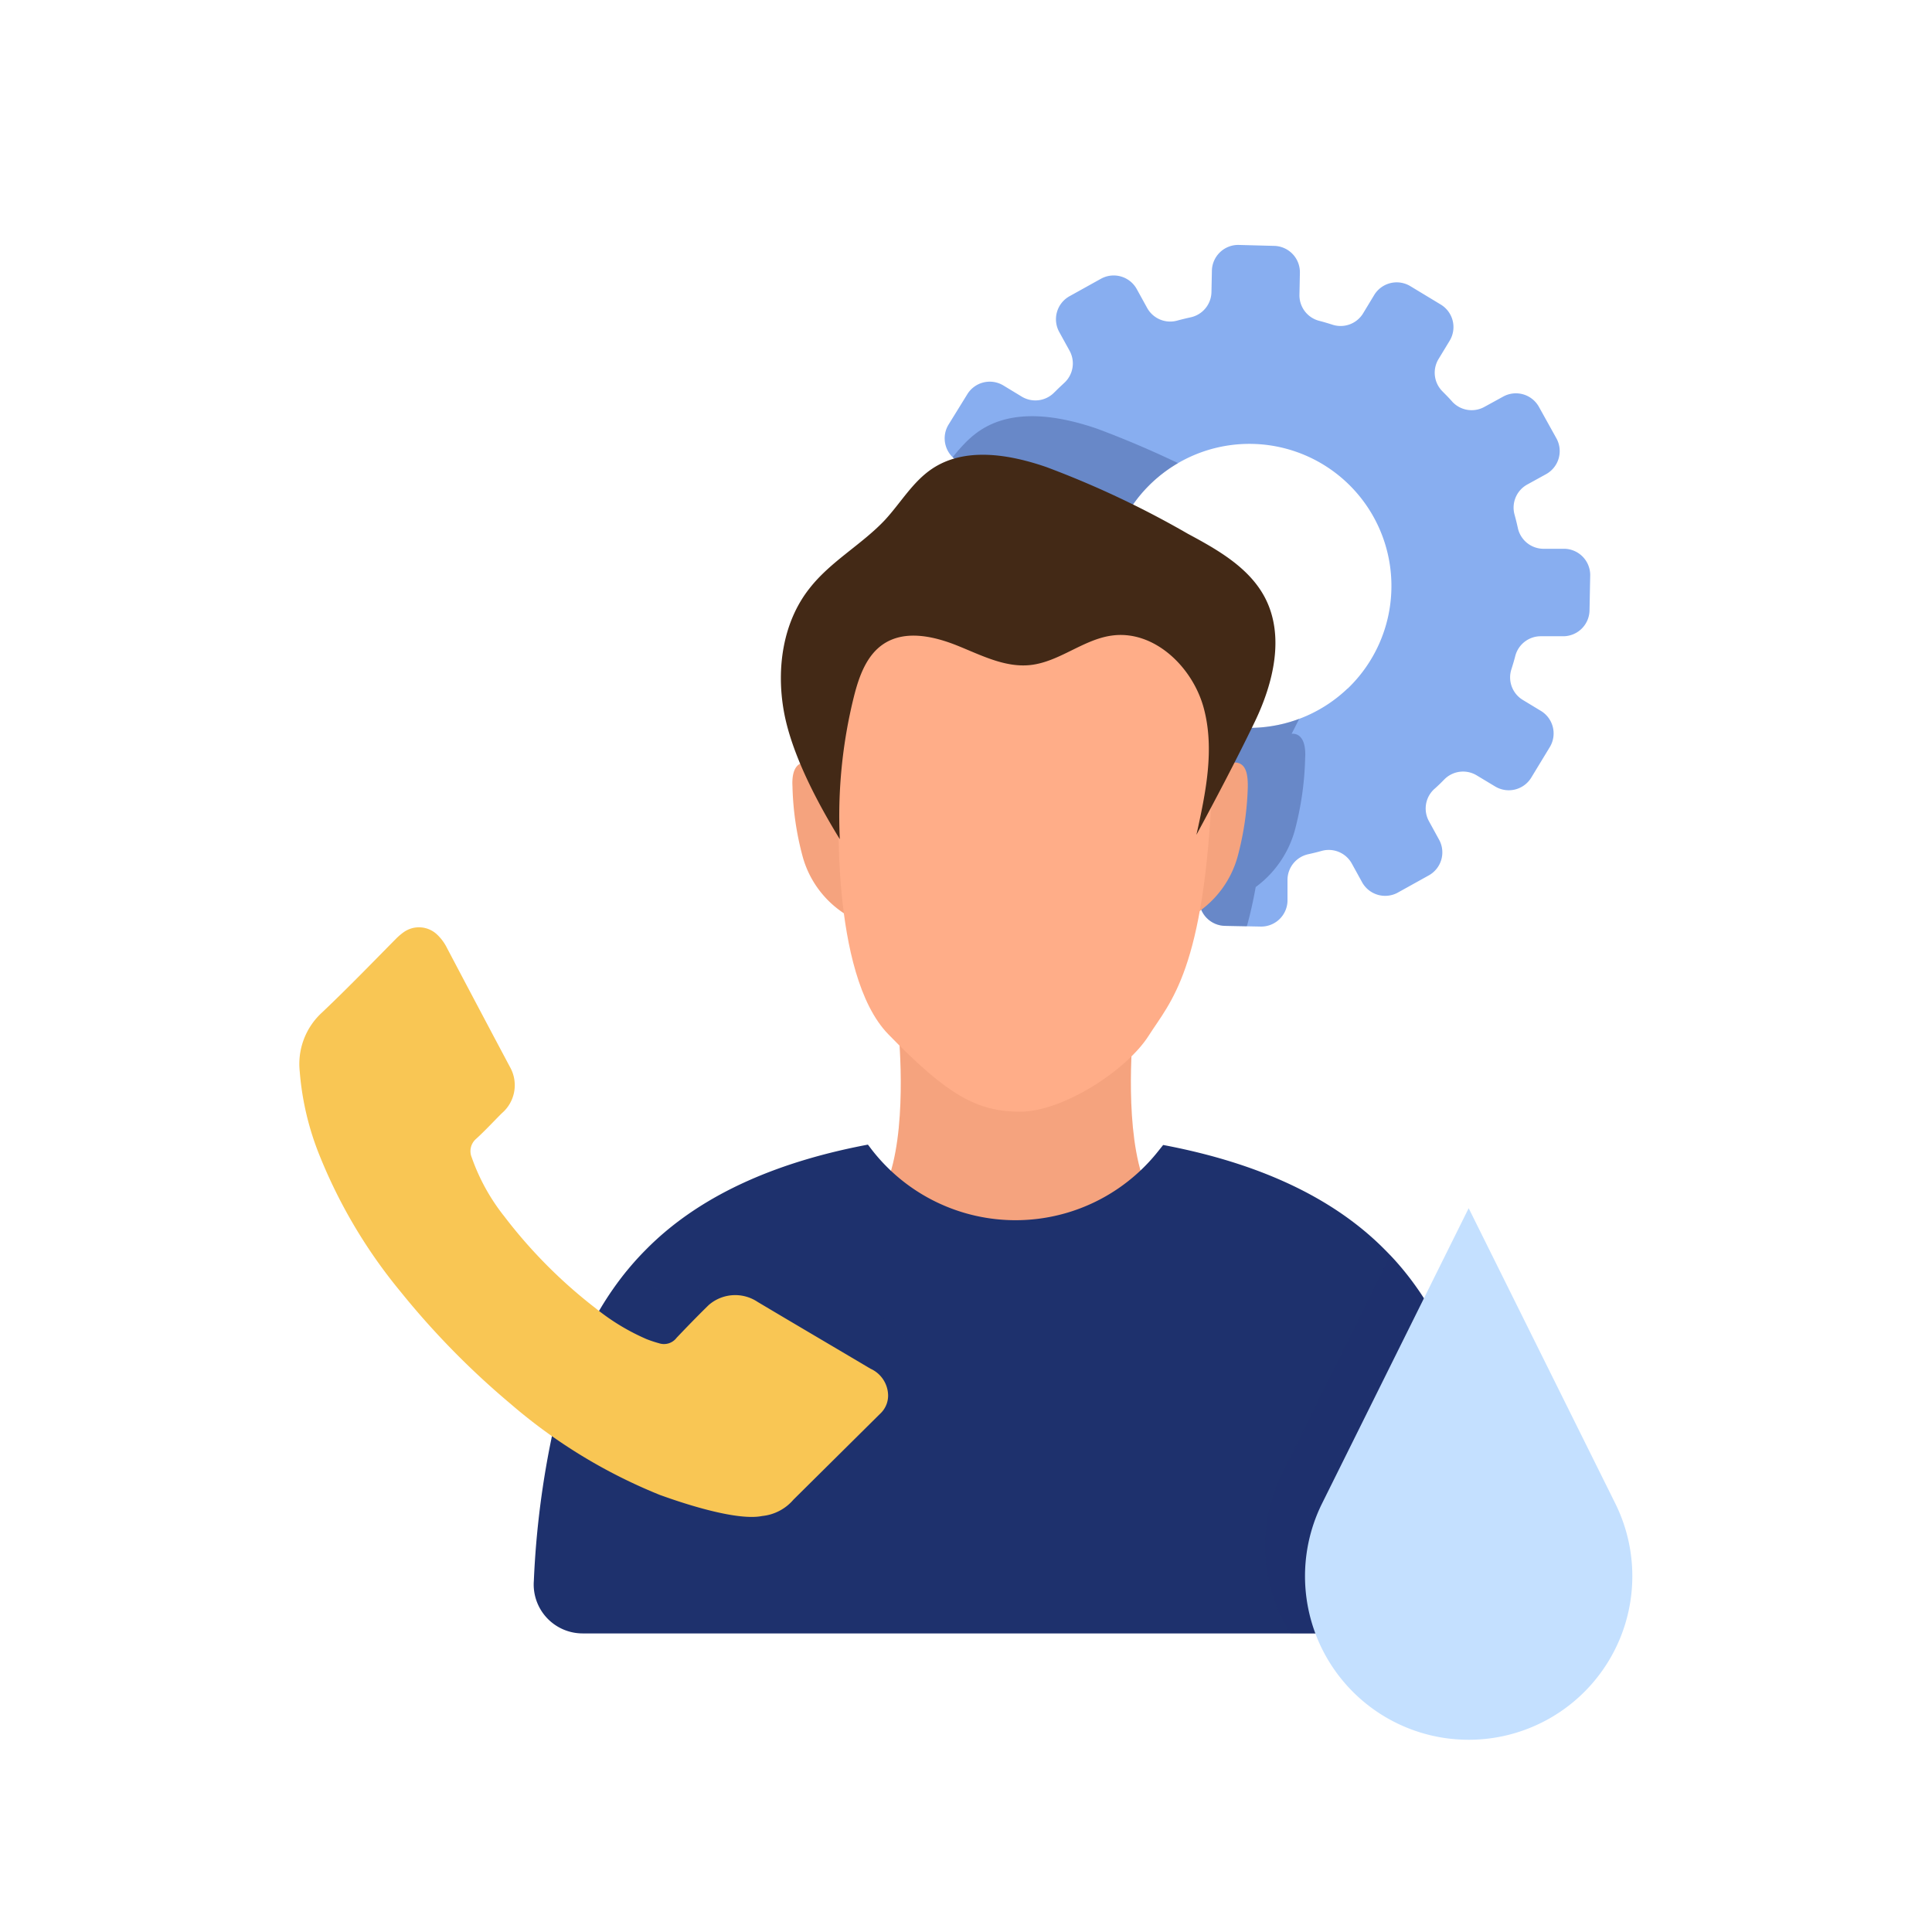 <svg xmlns="http://www.w3.org/2000/svg" xmlns:xlink="http://www.w3.org/1999/xlink" viewBox="0 0 220 220"><defs><style>.cls-1{fill:none;}.cls-2{isolation:isolate;}.cls-3{fill:#88aef0;}.cls-4{clip-path:url(#clip-path);}.cls-5,.cls-9{fill:#1e316d;}.cls-11,.cls-5{opacity:0.3;mix-blend-mode:multiply;}.cls-6{fill:#f5a37e;}.cls-7{fill:#ffad88;}.cls-8{fill:#432916;}.cls-10{clip-path:url(#clip-path-2);}.cls-12{fill:#f9c654;}.cls-13{fill:#c4e0ff;}</style><clipPath id="clip-path"><path class="cls-1" d="M181,69.57l.08-4.08a3,3,0,0,0-2.92-3l-2.47,0a3,3,0,0,1-2.84-2.32c-.12-.55-.25-1.08-.4-1.62a3,3,0,0,1,1.45-3.37l2.16-1.19a3,3,0,0,0,1.18-4.06l-2-3.6a3,3,0,0,0-4.05-1.18l-2.17,1.19a3,3,0,0,1-3.63-.58c-.18-.21-.38-.42-.57-.62l-.58-.59a3,3,0,0,1-.44-3.65l1.28-2.11a3,3,0,0,0-1-4.1l-3.49-2.11a3,3,0,0,0-4.1,1l-1.27,2.1a3,3,0,0,1-3.44,1.31c-.53-.17-1.06-.33-1.61-.47a3,3,0,0,1-2.2-2.94l.05-2.47A3,3,0,0,0,145.12,28L141,27.89a3,3,0,0,0-3,2.93l-.05,2.46a3,3,0,0,1-2.4,2.86c-.49.11-1,.23-1.47.36a3,3,0,0,1-3.45-1.43l-1.19-2.16a3,3,0,0,0-4.05-1.18l-3.6,2a3,3,0,0,0-1.18,4.06l1.19,2.16a3,3,0,0,1-.59,3.63l-.61.57-.59.58a3,3,0,0,1-3.65.44l-2.11-1.28a3,3,0,0,0-4.1,1L108,48.37a3,3,0,0,0,1,4.1l2.11,1.28a3,3,0,0,1,1.31,3.43c-.17.53-.33,1.07-.47,1.61A3,3,0,0,1,109,61l-2.47,0a3,3,0,0,0-3,2.92L103.44,68a3,3,0,0,0,2.92,3l2.47.06a3,3,0,0,1,2.84,2.32c.12.54.25,1.08.4,1.62a3,3,0,0,1-1.45,3.37l-2.16,1.19a3,3,0,0,0-1.18,4.06l2,3.6a3,3,0,0,0,4.06,1.18l2.16-1.19a3,3,0,0,1,3.63.58l.57.61.58.6a3,3,0,0,1,.44,3.64l-1.28,2.11a3,3,0,0,0,1,4.11l3.49,2.11a3,3,0,0,0,4.1-1l1.28-2.11a3,3,0,0,1,3.43-1.3c.53.17,1.07.32,1.61.46a3,3,0,0,1,2.2,2.95l0,2.46a3,3,0,0,0,2.93,3l4.08.08a3,3,0,0,0,3.05-2.92l0-2.46a3,3,0,0,1,2.33-2.85c.54-.12,1.08-.25,1.61-.4a3,3,0,0,1,3.38,1.45l1.19,2.16a3,3,0,0,0,4,1.18l3.6-2a3,3,0,0,0,1.18-4l-1.19-2.17a3,3,0,0,1,.59-3.63c.21-.18.41-.37.61-.56s.39-.39.58-.58a3,3,0,0,1,3.66-.44l2.11,1.27a3,3,0,0,0,4.1-1l2.12-3.49a3,3,0,0,0-1-4.11L173.4,79.7a3,3,0,0,1-1.31-3.44c.17-.53.33-1.06.47-1.61a3,3,0,0,1,2.94-2.2l2.47,0A3,3,0,0,0,181,69.57Zm-27.56,8.84a16.17,16.17,0,1,1,5-11.34A16.17,16.17,0,0,1,153.46,78.41Z"/></clipPath><clipPath id="clip-path-2"><path class="cls-1" d="M164.9,186a5.57,5.57,0,0,0,5.55-5.92,101.43,101.43,0,0,0-2.2-17.21c-1.77-7.57-5-15-10.48-20.49-6.65-6.77-16-10.24-25.32-12l-.59.74A20.71,20.71,0,0,1,99,130.56l-.17-.22c-9.32,1.76-18.67,5.23-25.32,12C68,147.88,64.75,155.26,63,162.83A101.43,101.43,0,0,0,60.79,180,5.57,5.57,0,0,0,66.34,186Z"/></clipPath></defs><g class="cls-2"><g id="Ebene_1" data-name="Ebene 1"><path class="cls-3" d="M181,69.57l.08-4.08a3,3,0,0,0-2.92-3l-2.47,0a3,3,0,0,1-2.84-2.32c-.12-.55-.25-1.08-.4-1.62a3,3,0,0,1,1.45-3.37l2.16-1.19a3,3,0,0,0,1.18-4.06l-2-3.6a3,3,0,0,0-4.05-1.18l-2.17,1.19a3,3,0,0,1-3.63-.58c-.18-.21-.38-.42-.57-.62l-.58-.59a3,3,0,0,1-.44-3.65l1.28-2.11a3,3,0,0,0-1-4.1l-3.49-2.11a3,3,0,0,0-4.1,1l-1.27,2.1a3,3,0,0,1-3.44,1.31c-.53-.17-1.06-.33-1.61-.47a3,3,0,0,1-2.2-2.94l.05-2.47A3,3,0,0,0,145.12,28L141,27.89a3,3,0,0,0-3,2.93l-.05,2.46a3,3,0,0,1-2.4,2.86c-.49.11-1,.23-1.47.36a3,3,0,0,1-3.45-1.43l-1.19-2.16a3,3,0,0,0-4.05-1.18l-3.6,2a3,3,0,0,0-1.18,4.06l1.19,2.16a3,3,0,0,1-.59,3.63l-.61.57-.59.58a3,3,0,0,1-3.65.44l-2.11-1.28a3,3,0,0,0-4.1,1L108,48.37a3,3,0,0,0,1,4.1l2.11,1.28a3,3,0,0,1,1.31,3.43c-.17.53-.33,1.07-.47,1.61A3,3,0,0,1,109,61l-2.47,0a3,3,0,0,0-3,2.92L103.44,68a3,3,0,0,0,2.92,3l2.47.06a3,3,0,0,1,2.84,2.32c.12.54.25,1.08.4,1.62a3,3,0,0,1-1.45,3.37l-2.16,1.19a3,3,0,0,0-1.18,4.06l2,3.6a3,3,0,0,0,4.06,1.18l2.16-1.19a3,3,0,0,1,3.63.58l.57.61.58.6a3,3,0,0,1,.44,3.64l-1.28,2.11a3,3,0,0,0,1,4.11l3.49,2.11a3,3,0,0,0,4.1-1l1.28-2.11a3,3,0,0,1,3.43-1.3c.53.17,1.07.32,1.61.46a3,3,0,0,1,2.2,2.95l0,2.46a3,3,0,0,0,2.93,3l4.08.08a3,3,0,0,0,3.05-2.92l0-2.46a3,3,0,0,1,2.33-2.85c.54-.12,1.08-.25,1.61-.4a3,3,0,0,1,3.38,1.45l1.19,2.16a3,3,0,0,0,4,1.18l3.6-2a3,3,0,0,0,1.18-4l-1.19-2.17a3,3,0,0,1,.59-3.63c.21-.18.41-.37.61-.56s.39-.39.58-.58a3,3,0,0,1,3.66-.44l2.11,1.27a3,3,0,0,0,4.1-1l2.12-3.49a3,3,0,0,0-1-4.11L173.4,79.7a3,3,0,0,1-1.31-3.44c.17-.53.33-1.06.47-1.61a3,3,0,0,1,2.94-2.2l2.47,0A3,3,0,0,0,181,69.57Zm-27.56,8.84a16.17,16.17,0,1,1,5-11.34A16.17,16.17,0,0,1,153.46,78.41Z"/><g class="cls-4"><path class="cls-5" d="M175.61,161.93c-1.82-7.8-5.19-15.42-10.81-21.14-6.86-7-16.5-10.56-26.11-12.38l-.61.77a22.64,22.64,0,0,1-2.1,2.26c-1.22-4.22-1.23-9.8-1.08-13.32a14.61,14.61,0,0,0,2.09-2.49c1.81-2.84,4.35-5.51,6-14.62a12,12,0,0,0,4.43-6.37,35.18,35.18,0,0,0,1.2-8.31c.06-1-.05-2.35-1-2.71a1.25,1.25,0,0,0-.54-.06c.82-1.6,1.62-3.22,2.38-4.8,2.2-4.55,3.55-10.08,1.21-14.57-1.84-3.54-5.55-5.63-9.06-7.52a111.57,111.57,0,0,0-16.67-7.85c-4.38-1.5-9.56-2.36-13.4.24-2.26,1.52-3.66,4-5.51,6-2.71,2.92-6.39,4.85-8.86,8-3.14,4-3.91,9.45-3,14.43a29.7,29.7,0,0,0,1.94,6.21c-.88.41-1,1.66-.92,2.66a34.18,34.18,0,0,0,1.2,8.31,11.67,11.67,0,0,0,4.83,6.65c.71,5.4,2.2,11.06,5.22,14.16.43.45.86.87,1.27,1.28.2,3.27.38,9.92-1,14.75a21.53,21.53,0,0,1-2.53-2.83l-.17-.24c-9.62,1.82-19.26,5.41-26.12,12.38-5.61,5.72-9,13.34-10.8,21.14a104.75,104.75,0,0,0-2.27,17.75,5.74,5.74,0,0,0,5.72,6.11H172.15a5.75,5.75,0,0,0,5.73-6.11A104.75,104.75,0,0,0,175.61,161.93Z"/></g><path class="cls-6" d="M136.57,93.72a15.24,15.24,0,0,1,2.17-5.45c.53-.83,1.43-1.7,2.35-1.36s1,1.62,1,2.63a34.09,34.09,0,0,1-1.16,8,11.36,11.36,0,0,1-4.69,6.45,95.08,95.08,0,0,1,.09-10.94"/><path class="cls-6" d="M95.76,93.72a15.62,15.62,0,0,0-2.17-5.45c-.53-.83-1.43-1.7-2.35-1.36s-1.06,1.62-1,2.63a33.58,33.58,0,0,0,1.16,8A11.32,11.32,0,0,0,96.1,104,95.08,95.08,0,0,0,96,93.1"/><path class="cls-6" d="M130,133.72c-2-6.42-.95-16.63-.95-16.63l-13.38,3.36-13.39-3.36s1.09,10.21-.94,16.63,14.33,8,14.33,8S132,140.14,130,133.72Z"/><path class="cls-7" d="M95.55,90.94s-1.1,19.94,5.6,26.83,10.07,8.82,15,8.82,12.18-4.76,14.65-8.65,6.35-7.41,7.23-28.59-12.35-23.83-12.35-23.83l-25.24,3S93.3,77,95.55,90.94Z"/><path class="cls-8" d="M95.63,95.56a56.34,56.34,0,0,1,1.6-16.21c.58-2.31,1.44-4.77,3.44-6.06,2.44-1.57,5.66-.85,8.35.23s5.42,2.52,8.3,2.21c3.27-.35,6-2.89,9.24-3.35,4.82-.7,9.24,3.54,10.51,8.24s.22,9.69-.83,14.44c2-3.7,4.51-8.44,6.64-12.86s3.43-9.78,1.17-14.13c-1.79-3.43-5.38-5.46-8.79-7.29a107.57,107.57,0,0,0-16.15-7.61c-4.26-1.46-9.27-2.29-13,.23-2.19,1.48-3.55,3.87-5.34,5.81C98.15,62,94.58,63.92,92.18,67c-3.05,3.85-3.79,9.15-2.92,14S93.06,91.37,95.63,95.56Z"/><path class="cls-9" d="M164.9,186a5.57,5.57,0,0,0,5.55-5.92,101.43,101.43,0,0,0-2.2-17.21c-1.77-7.57-5-15-10.48-20.49-6.65-6.77-16-10.24-25.32-12l-.59.74A20.71,20.71,0,0,1,99,130.56l-.17-.22c-9.32,1.76-18.67,5.23-25.32,12C68,147.88,64.75,155.26,63,162.83A101.43,101.43,0,0,0,60.79,180,5.57,5.57,0,0,0,66.34,186Z"/><g class="cls-10"><g class="cls-11"><path class="cls-9" d="M77.24,165a60.54,60.54,0,0,1-17-10.37,91.81,91.81,0,0,1-12.54-12.78,58.63,58.63,0,0,1-9.15-15.37,32.1,32.1,0,0,1-2.29-9.76,7.92,7.92,0,0,1,2.47-6.63c2.91-2.76,5.7-5.64,8.52-8.49a6,6,0,0,1,.82-.7,3,3,0,0,1,3.78.19A5.45,5.45,0,0,1,53,102.65q3.57,6.78,7.17,13.55a4.21,4.21,0,0,1-.93,5.27c-1,1-1.92,2-2.92,2.9a1.85,1.85,0,0,0-.51,2.11,23,23,0,0,0,3.72,6.74A56.41,56.41,0,0,0,70,143.73a24.8,24.8,0,0,0,5.78,3.49c.45.19.93.32,1.41.47a1.81,1.81,0,0,0,2-.63c1.2-1.26,2.41-2.51,3.66-3.73a4.58,4.58,0,0,1,5.56-.35l12.87,7.61a3.39,3.39,0,0,1,2,3,2.84,2.84,0,0,1-.78,2q-5,5-10,9.9a5.38,5.38,0,0,1-3.56,1.87C86.51,167.86,81.66,166.58,77.24,165Z"/></g><path class="cls-5" d="M146,167.76l16.69-33.61,16.69,33.61a18.63,18.63,0,0,1-16.69,26.92h0A18.63,18.63,0,0,1,146,167.76Z"/></g><path class="cls-12" d="M75.14,170.23a60.78,60.78,0,0,1-17-10.37,92.43,92.43,0,0,1-12.54-12.79,58.66,58.66,0,0,1-9.16-15.37A32.32,32.32,0,0,1,34.13,122a7.94,7.94,0,0,1,2.47-6.64c2.91-2.75,5.7-5.64,8.52-8.49a6.75,6.75,0,0,1,.82-.7,3,3,0,0,1,3.78.2,5.4,5.4,0,0,1,1.18,1.58q3.57,6.78,7.17,13.55a4.2,4.2,0,0,1-.93,5.27c-1,1-1.92,2-2.92,2.91a1.84,1.84,0,0,0-.51,2.1,23,23,0,0,0,3.72,6.74A56.41,56.41,0,0,0,67.86,149a24.94,24.94,0,0,0,5.77,3.49,13.88,13.88,0,0,0,1.42.47,1.8,1.8,0,0,0,2-.63c1.2-1.26,2.41-2.51,3.66-3.73a4.59,4.59,0,0,1,5.56-.35c4.28,2.55,8.58,5.07,12.86,7.61a3.39,3.39,0,0,1,2,3,2.81,2.81,0,0,1-.78,2l-10,9.91a5.38,5.38,0,0,1-3.56,1.86C84.41,173.12,79.56,171.83,75.14,170.23Z"/><path class="cls-13" d="M150.55,171.19l16.69-33.61,16.69,33.61a18.63,18.63,0,0,1-16.69,26.92h0A18.63,18.63,0,0,1,150.55,171.19Z"/></g></g></svg>